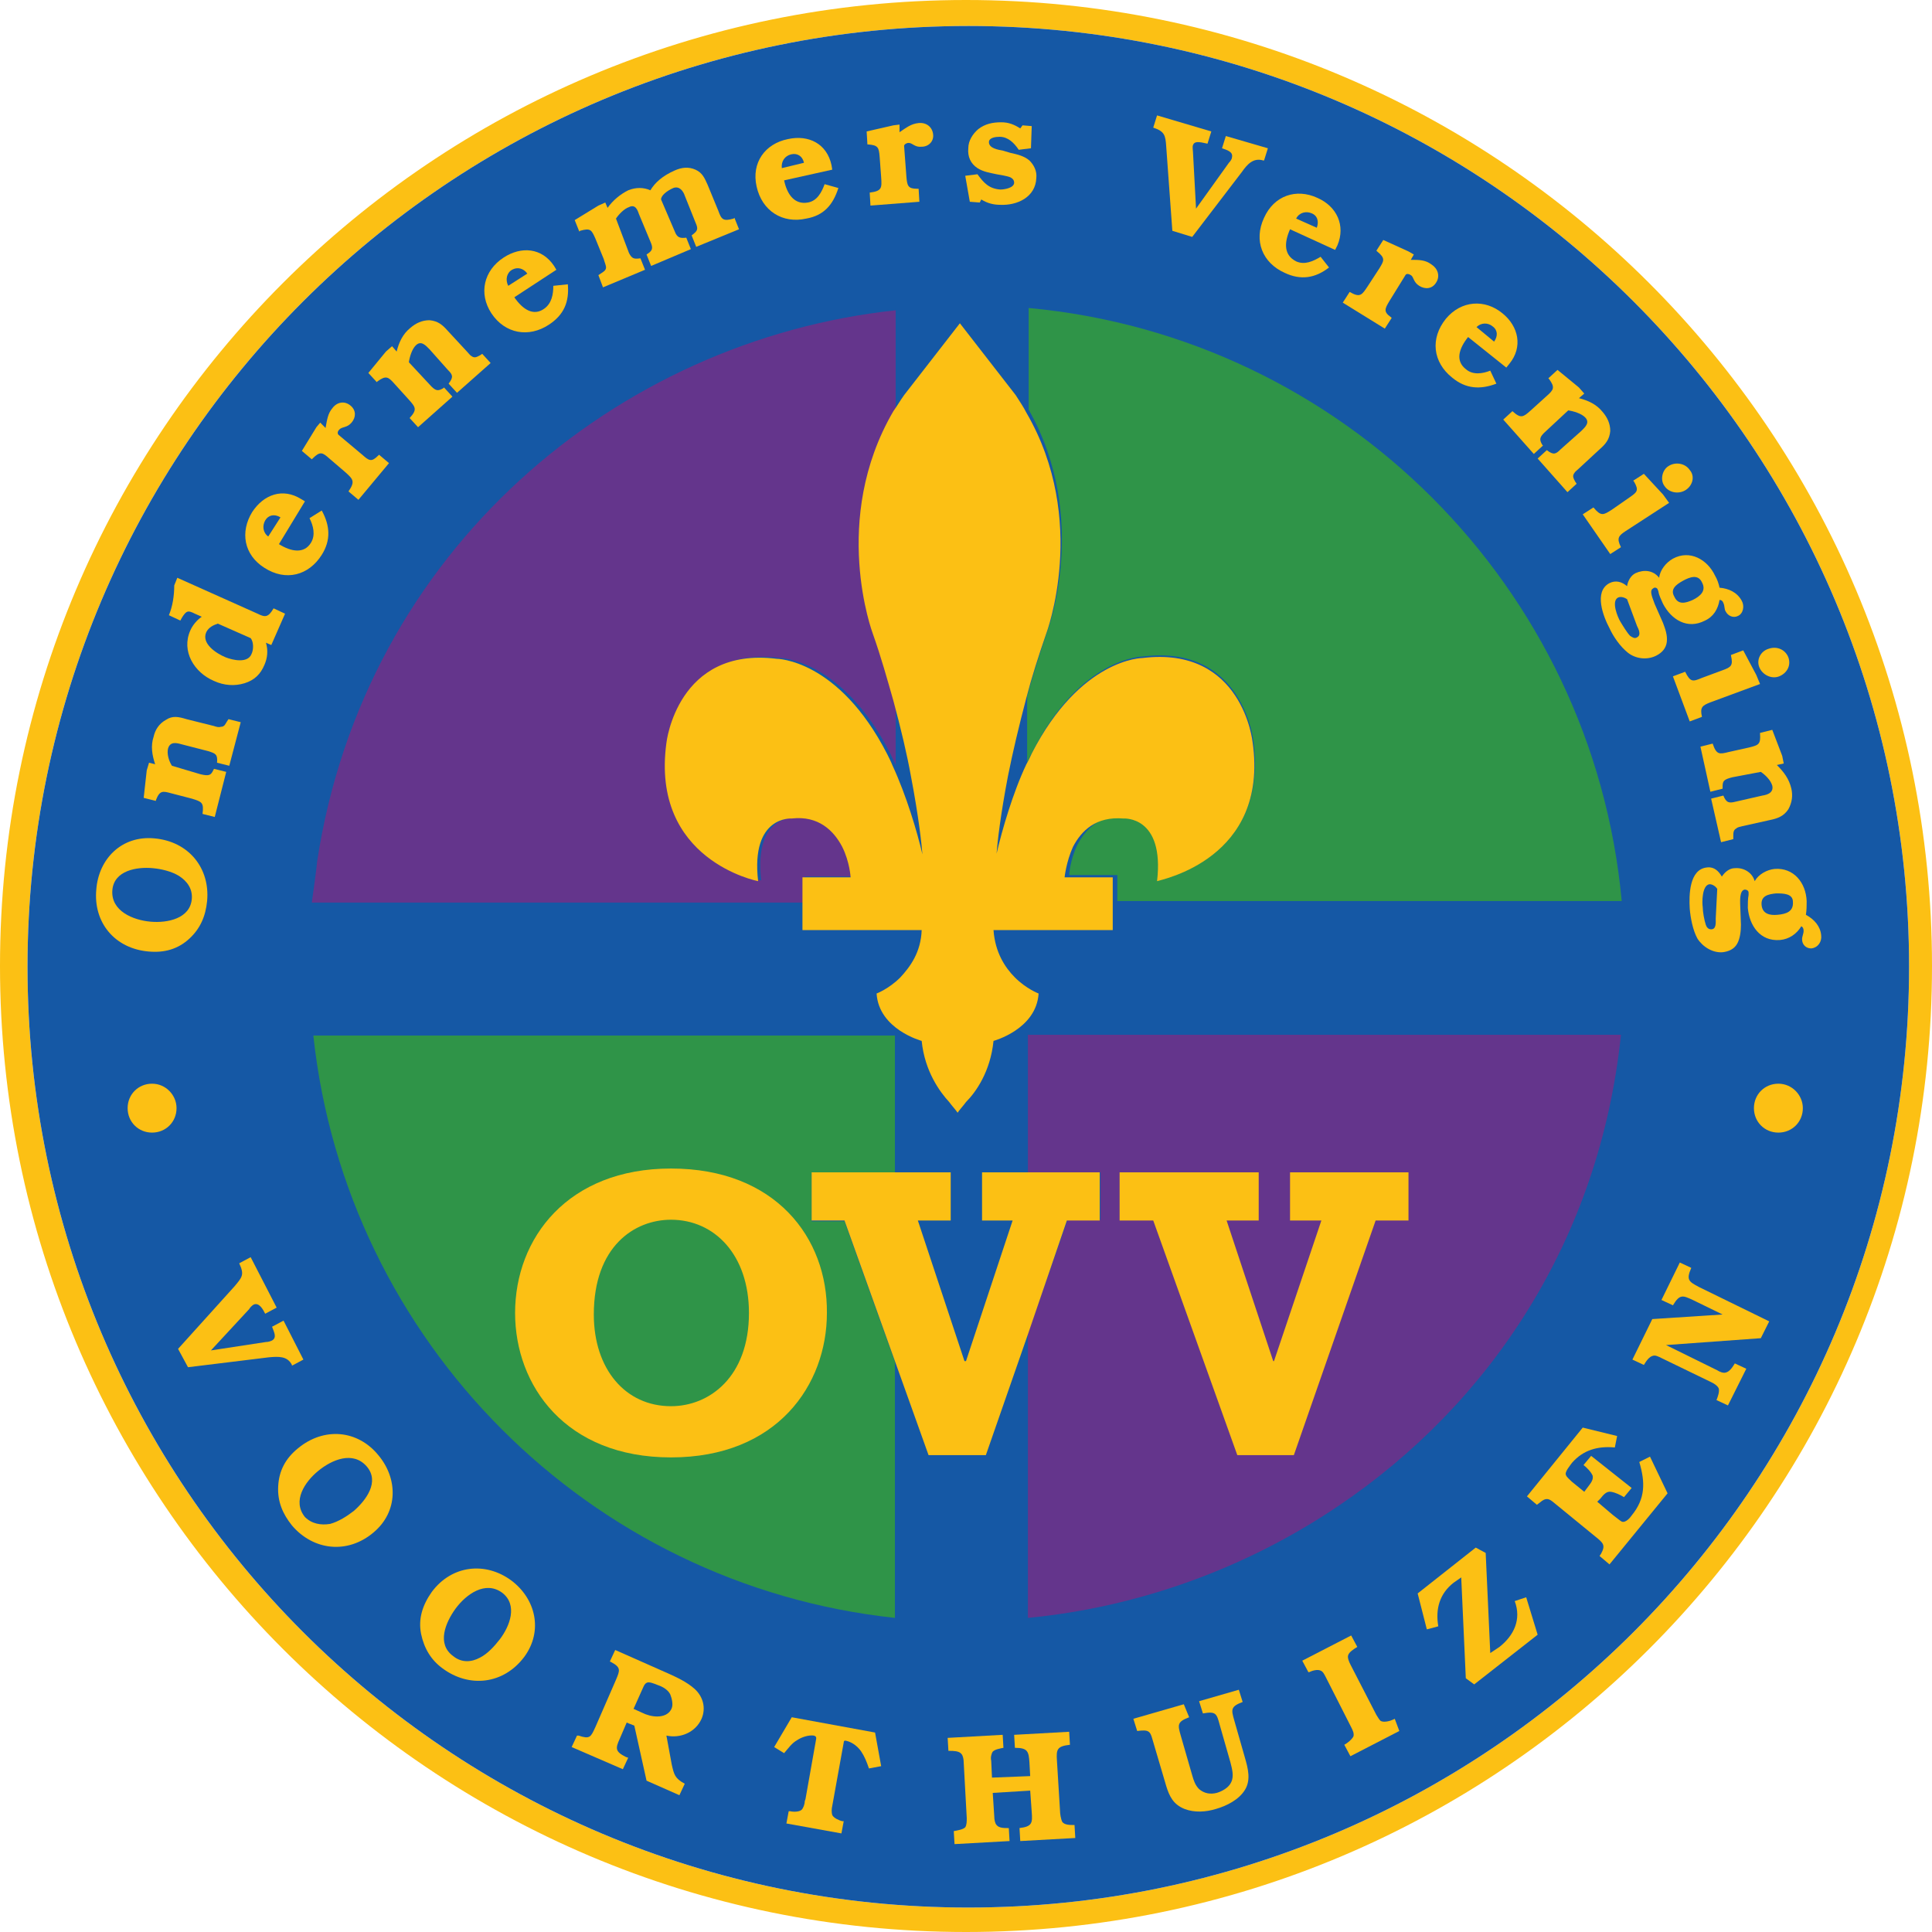 <?xml version="1.0" encoding="UTF-8" standalone="no"?>
<!-- Generator: Adobe Illustrator 28.1.0, SVG Export Plug-In . SVG Version: 6.00 Build 0)  -->

<svg version="1.1" id="Laag_2" x="0px" y="0px" viewBox="0 0 252.8 252.8" xml:space="preserve" sodipodi:docname="0173logo.svg" width="252.8" height="252.8" inkscape:version="1.3 (0e150ed6c4, 2023-07-21)" xmlns:inkscape="http://www.inkscape.org/namespaces/inkscape" xmlns:sodipodi="http://sodipodi.sourceforge.net/DTD/sodipodi-0.dtd" xmlns="http://www.w3.org/2000/svg" xmlns:svg="http://www.w3.org/2000/svg"><defs id="defs44" /><sodipodi:namedview id="namedview44" pagecolor="#ffffff" bordercolor="#666666" borderopacity="1.0" inkscape:showpageshadow="2" inkscape:pageopacity="0.0" inkscape:pagecheckerboard="0" inkscape:deskcolor="#d1d1d1" inkscape:clip-to-page="false" inkscape:zoom="2.8677249" inkscape:cx="126.75554" inkscape:cy="124.66328" inkscape:window-width="1920" inkscape:window-height="1009" inkscape:window-x="-8" inkscape:window-y="-8" inkscape:window-maximized="1" inkscape:current-layer="Laag_2" />&#10;<style type="text/css" id="style1">&#10;	.st0{fill:#FCC014;}&#10;	.st1{fill:#1558A5;}&#10;	.st2{fill:none;}&#10;	.st3{fill:#64358C;}&#10;	.st4{fill:#663488;}&#10;	.st5{fill:#2F9448;}&#10;</style>&#10;<path class="st0" d="M 126.4,0 C 56.6,0 0,56.6 0,126.4 c 0,69.8 56.6,126.4 126.4,126.4 69.8,0 126.4,-56.6 126.4,-126.4 C 252.8,56.6 196.2,0 126.4,0 Z m 0.3,249.6 C 58.7,249.6 3.6,194.5 3.6,126.5 3.6,58.5 58.7,3.4 126.7,3.4 c 68,0 123.1,55.1 123.1,123.1 0,68 -55.1,123.1 -123.1,123.1 z" id="path1" />&#10;<path class="st1" d="M 126.7,3.4 C 58.7,3.4 3.6,58.5 3.6,126.5 c 0,68 55.1,123.1 123.1,123.1 68,0 123.1,-55.1 123.1,-123.1 0,-68 -55.1,-123.1 -123.1,-123.1 z" id="path2" />&#10;<g id="g23" transform="translate(-15.1,-17)">&#10;	<path class="st0" d="m 39.9,139.8 c -1.5,1.4 -3.3,1.9 -5.4,1.7 -4.4,-0.4 -7.2,-3.8 -6.8,-8.1 0.3,-4 3.3,-7.1 7.6,-6.7 4.5,0.4 7.3,3.9 6.9,8.2 -0.2,2 -0.9,3.6 -2.3,4.9 z m -1.4,-8.2 c -1,-0.6 -2.3,-0.9 -3.4,-1 -2.1,-0.2 -5.1,0.3 -5.3,2.9 -0.2,2.7 2.7,3.9 5,4.1 2.2,0.2 5.2,-0.4 5.4,-3 0.1,-1.3 -0.6,-2.3 -1.7,-3 z" id="path3" />&#10;	<path class="st0" d="m 41.3,118.3 c 1.2,0.3 1.4,0.1 1.7,-0.5 l 0.1,-0.2 1.6,0.4 -1.5,5.9 -1.6,-0.4 c 0.2,-1.5 -0.1,-1.6 -1.4,-2 l -2.7,-0.7 c -1.1,-0.3 -1.5,-0.4 -2,0.9 v 0.1 l -1.6,-0.4 0.4,-3.6 0.3,-1 0.8,0.2 c -0.4,-1.2 -0.6,-2.4 -0.2,-3.6 0.2,-0.9 0.7,-1.7 1.6,-2.2 0.9,-0.6 1.7,-0.4 2.7,-0.1 l 3.6,0.9 c 0.3,0.1 0.6,0.2 0.9,0.1 0.5,0 0.6,-0.4 0.8,-0.7 l 0.2,-0.3 1.6,0.4 -1.5,5.7 -1.6,-0.4 c 0.1,-1.1 -0.2,-1.2 -1.1,-1.5 l -3.5,-0.9 c -0.7,-0.2 -1.5,-0.4 -1.8,0.5 -0.2,0.7 0.1,1.7 0.5,2.3 z" id="path4" />&#10;	<path class="st0" d="m 48.8,97.3 c 1,0.5 1.4,0.5 2.1,-0.7 l 1.5,0.7 -1.8,4.1 -0.7,-0.3 c 0.3,1 0.2,2 -0.2,2.9 -0.5,1.2 -1.3,2 -2.6,2.4 -1.3,0.4 -2.7,0.3 -4,-0.3 -2.6,-1.1 -4.3,-3.9 -3.1,-6.6 0.3,-0.7 0.9,-1.4 1.5,-1.8 l -0.9,-0.4 c -0.4,-0.2 -0.8,-0.4 -1.1,-0.2 -0.3,0.2 -0.6,0.7 -0.8,1.1 l -1.5,-0.7 c 0.5,-1.2 0.7,-2.6 0.7,-3.9 l 0.4,-1 z m -5.2,1.3 c -0.6,0.2 -1.2,0.5 -1.5,1.1 -0.7,1.5 1.3,2.8 2.5,3.3 1,0.4 2.9,0.8 3.4,-0.4 0.3,-0.6 0.3,-1.6 -0.1,-2.1 z" id="path5" />&#10;	<path class="st0" d="m 51.6,88.2 c 1.6,1 3.3,1.3 4.2,-0.2 0.6,-1 0.3,-2.2 -0.2,-3.2 l 1.6,-1 c 1.1,2 1.2,3.9 0,5.8 -1.7,2.7 -4.7,3.5 -7.5,1.7 -2.7,-1.7 -3.2,-4.7 -1.6,-7.3 1.5,-2.3 4,-3.2 6.4,-1.7 l 0.5,0.3 z m 0.2,-3.5 c -0.8,-0.5 -1.6,-0.3 -2,0.4 -0.4,0.7 -0.3,1.6 0.4,2.1 z" id="path6" />&#10;	<path class="st0" d="m 57.7,73 c 0.2,-1.1 0.3,-1.9 0.9,-2.6 0.6,-0.8 1.6,-1 2.4,-0.3 0.7,0.6 0.7,1.5 0.1,2.2 -0.6,0.7 -1.2,0.5 -1.6,0.9 -0.2,0.2 -0.3,0.5 -0.1,0.7 l 3.1,2.6 c 0.9,0.8 1.2,1 2.1,0.1 l 0.1,-0.1 1.3,1.1 -4,4.8 -1.3,-1.1 C 61.6,80 61.3,79.7 60.3,78.8 L 58.2,77 C 57.3,76.2 57,76 56,77 L 55.9,77.1 54.6,76 56.5,72.9 57,72.3 Z" id="path7" />&#10;	<path class="st0" d="m 71.3,67.3 c 0.8,0.9 1.1,0.9 1.8,0.5 l 0.1,-0.1 1.1,1.2 -4.5,4 -1.1,-1.2 c 1,-1.1 0.8,-1.4 -0.1,-2.4 L 66.7,67.2 C 65.9,66.3 65.6,66.1 64.5,66.9 L 64.4,67 63.3,65.8 65.6,63 66.4,62.3 67,63 c 0.3,-1.2 0.8,-2.3 1.8,-3.1 0.7,-0.6 1.5,-1 2.5,-1 1.1,0.1 1.7,0.6 2.4,1.4 l 2.5,2.7 c 0.2,0.2 0.4,0.5 0.6,0.6 0.4,0.3 0.7,0.1 1.1,-0.1 l 0.3,-0.2 1.1,1.2 -4.4,3.9 -1.1,-1.2 c 0.7,-0.9 0.5,-1.2 -0.1,-1.8 l -2.4,-2.7 c -0.5,-0.5 -1.1,-1.2 -1.8,-0.5 -0.5,0.5 -0.8,1.5 -0.9,2.2 z" id="path8" />&#10;	<path class="st0" d="m 82.4,55.9 c 1.1,1.6 2.5,2.5 3.9,1.5 1,-0.7 1.2,-1.9 1.2,-3 l 1.9,-0.2 c 0.2,2.3 -0.5,4 -2.5,5.3 -2.6,1.7 -5.7,1.2 -7.5,-1.5 -1.7,-2.6 -1,-5.6 1.6,-7.3 2.3,-1.5 5,-1.3 6.6,1.1 l 0.3,0.5 z m 1.7,-3.1 c -0.5,-0.7 -1.3,-0.9 -2,-0.5 -0.7,0.4 -0.9,1.3 -0.5,2.1 z" id="path9" />&#10;	<path class="st0" d="m 97.4,50.1 c 0.4,0.8 0.7,0.8 1.5,0.7 l 0.6,1.5 -5.5,2.3 -0.6,-1.6 0.3,-0.2 c 0.3,-0.2 0.7,-0.4 0.7,-0.8 0,-0.3 -0.2,-0.7 -0.3,-1.1 L 93,48.2 c -0.5,-1.1 -0.6,-1.4 -2,-1 l -0.1,0.1 -0.6,-1.5 3.1,-1.9 0.9,-0.4 0.3,0.7 c 0.7,-1 1.7,-1.8 2.7,-2.3 1,-0.4 2,-0.4 2.9,0 0.6,-1 1.6,-1.9 3.2,-2.6 0.9,-0.4 1.8,-0.5 2.7,-0.1 0.9,0.4 1.2,1.1 1.6,2 l 1.4,3.4 c 0.4,1.1 0.6,1.4 2,1 l 0.1,-0.1 0.6,1.5 -5.6,2.3 -0.6,-1.5 c 0.8,-0.6 0.9,-0.8 0.5,-1.7 l -1.4,-3.5 c -0.2,-0.6 -0.7,-1.3 -1.5,-1 -0.9,0.4 -1.6,1 -1.6,1.5 l 1.8,4.2 c 0.3,0.8 0.7,0.9 1.5,0.8 l 0.6,1.5 -5.2,2.2 -0.6,-1.5 c 0.8,-0.5 0.9,-0.8 0.5,-1.7 L 98.7,45 c -0.2,-0.6 -0.5,-1.3 -1.3,-0.9 -0.6,0.2 -1.3,0.9 -1.7,1.5 z" id="path10" />&#10;	<path class="st0" d="m 117.7,40.6 c 0.4,1.9 1.4,3.2 3.1,2.9 1.2,-0.2 1.8,-1.3 2.2,-2.4 l 1.8,0.5 c -0.7,2.2 -1.9,3.6 -4.2,4 -3.1,0.7 -5.8,-1 -6.5,-4.2 -0.7,-3.1 1.1,-5.6 4.1,-6.2 2.7,-0.6 5.1,0.6 5.7,3.4 l 0.1,0.6 z m 2.6,-2.3 c -0.2,-0.9 -0.9,-1.3 -1.7,-1.1 -0.8,0.2 -1.3,0.9 -1.2,1.8 z" id="path11" />&#10;	<path class="st0" d="m 132.8,34.3 c 0.9,-0.6 1.5,-1.1 2.5,-1.2 1,-0.1 1.8,0.5 1.9,1.5 0.1,0.9 -0.6,1.6 -1.5,1.6 -0.9,0.1 -1.2,-0.5 -1.7,-0.5 -0.3,0 -0.6,0.2 -0.6,0.4 l 0.3,4 c 0.1,1.2 0.2,1.6 1.4,1.6 h 0.2 l 0.1,1.7 -6.4,0.5 -0.1,-1.7 c 1.6,-0.2 1.6,-0.6 1.5,-2 l -0.2,-2.7 C 130.1,36.3 130,36 128.7,35.9 h -0.1 l -0.1,-1.7 3.5,-0.8 0.8,-0.1 z" id="path12" />&#10;	<path class="st0" d="m 150,36.4 -1.6,0.2 c -0.6,-0.9 -1.4,-1.7 -2.5,-1.7 -0.5,0 -1.4,0.1 -1.4,0.7 0,0.8 1.2,1 1.8,1.1 l 1,0.3 c 0.9,0.2 1.8,0.4 2.5,1 0.6,0.6 1,1.4 0.9,2.3 -0.1,2.5 -2.5,3.6 -4.7,3.5 -0.9,0 -1.7,-0.2 -2.5,-0.7 l -0.2,0.4 -1.3,-0.1 -0.6,-3.4 1.6,-0.2 c 0.8,1.1 1.5,1.9 3,2 0.5,0 1.8,-0.2 1.8,-0.9 0,-0.4 -0.3,-0.6 -0.5,-0.7 -0.5,-0.2 -1.3,-0.3 -1.8,-0.4 -0.9,-0.2 -1.7,-0.3 -2.5,-0.8 -0.9,-0.6 -1.3,-1.5 -1.2,-2.6 0,-1 0.6,-1.9 1.3,-2.5 0.9,-0.7 1.9,-0.9 3,-0.9 1,0 1.7,0.3 2.5,0.8 l 0.3,-0.4 1.2,0.1 z" id="path13" />&#10;	<path class="st0" d="m 175.9,38.3 c 0.2,-0.2 0.4,-0.5 0.4,-0.7 0.2,-0.8 -0.8,-1 -1.3,-1.2 l 0.5,-1.6 5.5,1.6 -0.5,1.6 h -0.1 c -1.3,-0.4 -2.1,0.5 -2.8,1.5 l -6.5,8.5 -2.6,-0.8 -0.8,-11 c -0.1,-1.5 -0.2,-2 -1.7,-2.5 l 0.5,-1.6 7.1,2.1 -0.5,1.6 c -0.6,-0.1 -1.7,-0.5 -1.9,0.2 -0.1,0.2 0,0.7 0,0.9 l 0.4,7.4 z" id="path14" />&#10;	<path class="st0" d="m 183.9,47 c -0.8,1.8 -0.8,3.4 0.8,4.2 1.1,0.5 2.2,0 3.2,-0.6 L 189,52 c -1.8,1.4 -3.7,1.7 -5.8,0.7 -2.9,-1.3 -4.1,-4.2 -2.7,-7.2 1.3,-2.9 4.2,-3.9 7,-2.6 2.5,1.1 3.7,3.6 2.6,6.2 l -0.3,0.6 z m 3.5,-0.2 c 0.3,-0.8 0.1,-1.6 -0.7,-1.9 -0.7,-0.3 -1.6,-0.1 -2,0.7 z" id="path15" />&#10;	<path class="st0" d="m 199.7,51 c 1.1,0 1.9,0 2.7,0.6 0.8,0.5 1.2,1.5 0.6,2.4 -0.5,0.8 -1.4,0.9 -2.2,0.4 -0.8,-0.5 -0.7,-1.2 -1.1,-1.4 -0.3,-0.2 -0.6,-0.2 -0.7,0 l -2.1,3.4 c -0.6,1 -0.8,1.4 0.2,2.1 l 0.1,0.1 -0.9,1.4 -5.5,-3.4 0.9,-1.4 c 1.4,0.8 1.6,0.4 2.4,-0.8 l 1.5,-2.3 c 0.6,-1 0.8,-1.3 -0.3,-2.2 l -0.1,-0.1 0.9,-1.4 3.3,1.5 0.7,0.4 z" id="path16" />&#10;	<path class="st0" d="m 207.2,61.1 c -1.2,1.5 -1.7,3.1 -0.3,4.2 0.9,0.8 2.2,0.6 3.2,0.2 l 0.8,1.7 c -2.1,0.8 -4,0.7 -5.8,-0.8 -2.5,-2 -2.9,-5.1 -0.8,-7.7 2,-2.4 5.1,-2.6 7.4,-0.7 2.1,1.7 2.7,4.4 0.9,6.6 l -0.4,0.5 z m 3.4,0.6 c 0.5,-0.7 0.5,-1.5 -0.2,-2 -0.6,-0.5 -1.5,-0.5 -2.1,0.1 z" id="path17" />&#10;	<path class="st0" d="m 217.4,73.4 c -0.9,0.8 -0.9,1.1 -0.5,1.8 l 0.1,0.1 -1.2,1.1 -4,-4.5 1.2,-1.1 c 1.1,1 1.4,0.8 2.4,-0.1 l 2.1,-1.9 c 0.9,-0.8 1.1,-1.1 0.3,-2.2 l -0.1,-0.1 1.2,-1.1 2.8,2.3 0.7,0.8 -0.7,0.6 c 1.2,0.3 2.3,0.8 3.1,1.8 0.6,0.7 1,1.5 1,2.5 -0.1,1.1 -0.6,1.7 -1.4,2.4 l -2.7,2.5 c -0.2,0.2 -0.5,0.4 -0.6,0.6 -0.3,0.4 -0.1,0.7 0.1,1.1 l 0.2,0.3 -1.2,1.1 -3.9,-4.4 1.2,-1.1 c 0.9,0.7 1.2,0.5 1.8,-0.1 l 2.7,-2.4 c 0.5,-0.5 1.2,-1.1 0.5,-1.8 -0.5,-0.5 -1.5,-0.8 -2.2,-0.9 z" id="path18" />&#10;	<path class="st0" d="m 227.8,86.5 c -0.9,0.6 -1.2,0.9 -0.6,2.1 l -1.4,0.9 -3.6,-5.2 1.4,-0.9 c 1,1.2 1.3,1 2.4,0.3 l 2.3,-1.6 c 1,-0.7 1.3,-0.9 0.6,-2.1 l -0.1,-0.1 1.4,-0.9 2.5,2.7 0.8,1.1 z m 7.9,-5.4 c -0.9,0.6 -2.2,0.4 -2.8,-0.5 -0.6,-0.8 -0.3,-2.1 0.5,-2.6 0.9,-0.6 2.2,-0.4 2.8,0.5 0.7,0.8 0.4,2 -0.5,2.6 z" id="path19" />&#10;	<path class="st0" d="m 232.7,98.5 c 0.3,0.8 0.6,1.6 0.5,2.5 -0.1,0.8 -0.6,1.4 -1.4,1.8 -1.2,0.6 -2.7,0.4 -3.7,-0.4 -1,-0.8 -1.9,-2.1 -2.4,-3.2 -0.8,-1.5 -2.1,-4.8 0,-5.9 0.8,-0.4 1.6,-0.2 2.3,0.4 0.1,-0.7 0.5,-1.4 1.1,-1.7 1.1,-0.5 2.3,-0.4 3.1,0.6 0.1,-1 0.9,-2 1.8,-2.5 2.2,-1.2 4.5,0.1 5.5,2.2 0.3,0.5 0.5,1.1 0.6,1.6 1.2,0.1 2.3,0.6 2.9,1.7 0.4,0.7 0.2,1.7 -0.5,2 -0.6,0.3 -1.3,0 -1.6,-0.6 -0.2,-0.3 -0.1,-0.7 -0.3,-1.1 -0.1,-0.3 -0.3,-0.4 -0.5,-0.4 -0.2,1.2 -0.8,2.2 -1.9,2.7 -2.3,1.2 -4.4,-0.1 -5.5,-2.2 -0.2,-0.5 -0.5,-1 -0.6,-1.6 0,-0.1 -0.1,-0.2 -0.1,-0.3 -0.1,-0.2 -0.4,-0.3 -0.6,-0.1 -0.6,0.3 0.1,1.6 0.2,2 z M 228,95.4 c -0.3,-0.2 -0.8,-0.4 -1.2,-0.2 -0.9,0.5 0,2.6 0.3,3.1 0.3,0.5 0.9,1.5 1.3,1.9 0.3,0.2 0.6,0.4 0.9,0.2 0.6,-0.3 0.2,-1.1 0,-1.5 z m 7.3,-2.4 c -0.9,0.5 -1.7,1.1 -1.1,2.1 0.5,1.1 1.5,0.8 2.4,0.4 1,-0.5 1.8,-1.2 1.2,-2.3 -0.5,-1.1 -1.6,-0.7 -2.5,-0.2 z" id="path20" />&#10;	<path class="st0" d="m 238.9,108.9 c -1,0.4 -1.4,0.6 -1.1,1.9 l -1.6,0.6 -2.2,-5.9 1.6,-0.6 c 0.7,1.4 1,1.3 2.2,0.8 l 2.7,-1 c 1.1,-0.4 1.4,-0.6 1.1,-1.9 v -0.1 l 1.6,-0.6 1.7,3.2 0.5,1.2 z m 9,-3.4 c -1,0.4 -2.2,-0.2 -2.6,-1.2 -0.4,-1 0.2,-2.1 1.2,-2.4 1.1,-0.4 2.2,0.1 2.6,1.1 0.4,1.1 -0.2,2.1 -1.2,2.5 z" id="path21" />&#10;	<path class="st0" d="m 241.8,118.7 c -1.2,0.3 -1.3,0.5 -1.3,1.3 v 0.2 l -1.6,0.4 -1.3,-5.9 1.6,-0.4 c 0.5,1.5 0.9,1.4 2.1,1.1 l 2.7,-0.6 c 1.2,-0.3 1.5,-0.4 1.4,-1.8 v -0.1 l 1.6,-0.4 1.3,3.4 0.2,1 -0.9,0.2 c 0.9,0.9 1.6,1.8 1.9,3.1 0.2,0.9 0.1,1.8 -0.4,2.7 -0.6,0.9 -1.4,1.2 -2.4,1.4 l -3.6,0.8 c -0.3,0.1 -0.6,0.1 -0.8,0.3 -0.4,0.2 -0.4,0.6 -0.4,1 v 0.4 l -1.6,0.4 -1.3,-5.7 1.6,-0.4 c 0.4,1 0.8,1 1.6,0.8 l 3.5,-0.8 c 0.7,-0.1 1.5,-0.4 1.3,-1.3 -0.2,-0.7 -0.9,-1.4 -1.5,-1.8 z" id="path22" />&#10;	<path class="st0" d="m 242.9,138 c 0,0.8 -0.1,1.8 -0.5,2.5 -0.4,0.7 -1.1,1 -1.9,1.1 -1.3,0.1 -2.6,-0.7 -3.3,-1.8 -0.6,-1.1 -0.9,-2.7 -1,-3.9 -0.1,-1.7 -0.1,-5.2 2.3,-5.4 0.9,-0.1 1.5,0.5 1.9,1.2 0.4,-0.6 1,-1.1 1.7,-1.1 1.2,-0.1 2.3,0.6 2.6,1.7 0.5,-0.9 1.6,-1.5 2.6,-1.6 2.5,-0.2 4.1,1.8 4.2,4.2 0,0.6 0,1.2 -0.1,1.8 1.1,0.6 1.9,1.5 2,2.7 0.1,0.8 -0.4,1.6 -1.3,1.7 -0.7,0 -1.2,-0.5 -1.2,-1.2 0,-0.4 0.2,-0.7 0.2,-1.1 0,-0.3 -0.1,-0.5 -0.3,-0.6 -0.6,1 -1.6,1.7 -2.8,1.8 -2.6,0.2 -4,-1.9 -4.2,-4.2 0,-0.5 0,-1.2 0.1,-1.7 0,-0.1 0,-0.2 0,-0.3 0,-0.3 -0.3,-0.4 -0.5,-0.4 -0.7,0.1 -0.6,1.5 -0.6,1.9 z m -3.1,-4.7 c -0.2,-0.3 -0.6,-0.6 -1,-0.6 -1,0.1 -1,2.4 -0.9,3 0,0.6 0.2,1.7 0.4,2.3 0.1,0.3 0.3,0.6 0.7,0.6 0.7,0 0.6,-0.9 0.6,-1.4 z m 7.7,0.6 c -1,0.1 -2,0.3 -1.9,1.5 0.1,1.2 1.1,1.4 2.1,1.3 1.1,-0.1 2.1,-0.4 2,-1.7 0,-1.1 -1.3,-1.1 -2.2,-1.1 z" id="path23" />&#10;</g>&#10;<g id="g34" transform="translate(-15.1,-17)">&#10;	<path class="st0" d="m 49.9,192.6 c 0.3,0 0.6,-0.1 0.8,-0.2 0.7,-0.4 0.2,-1.2 0,-1.8 l 1.5,-0.8 2.6,5.1 -1.5,0.8 v -0.1 c -0.6,-1.2 -1.8,-1.1 -3,-1 l -10.6,1.3 -1.3,-2.4 7.4,-8.2 c 1,-1.2 1.3,-1.5 0.6,-3 l 1.5,-0.8 3.4,6.6 -1.5,0.8 c -0.3,-0.6 -0.8,-1.5 -1.5,-1.2 -0.2,0.1 -0.5,0.4 -0.6,0.6 l -5,5.4 z" id="path24" />&#10;	<path class="st0" d="m 51.5,211.5 c 0.1,-2.1 1,-3.7 2.6,-5 3.4,-2.8 7.8,-2.4 10.5,0.9 2.6,3.1 2.6,7.4 -0.6,10.1 -3.4,2.9 -7.9,2.4 -10.7,-0.9 -1.2,-1.5 -1.9,-3.1 -1.8,-5.1 z m 6.8,4.9 c 1.1,-0.3 2.2,-1 3.1,-1.7 1.6,-1.4 3.4,-3.8 1.7,-5.8 -1.8,-2.1 -4.6,-0.9 -6.4,0.6 -1.7,1.4 -3.4,3.9 -1.7,6 0.9,0.9 2.1,1.1 3.3,0.9 z" id="path25" />&#10;	<path class="st0" d="m 70.2,230.8 c -0.4,-2 0.2,-3.8 1.4,-5.5 2.6,-3.5 7,-4 10.4,-1.5 3.2,2.4 4.2,6.6 1.7,10 -2.7,3.6 -7.2,4.1 -10.7,1.5 -1.5,-1.1 -2.4,-2.6 -2.8,-4.5 z m 7.7,3.1 c 1,-0.5 1.9,-1.5 2.6,-2.4 1.3,-1.7 2.4,-4.5 0.3,-6.1 -2.2,-1.6 -4.7,0.2 -6.1,2.1 -1.3,1.8 -2.5,4.6 -0.3,6.2 1.1,0.9 2.4,0.8 3.5,0.2 z" id="path26" />&#10;	<path class="st0" d="m 103,247.9 c 0.3,1.3 0.4,1.8 1.7,2.5 l -0.7,1.5 -4.3,-1.9 -1.6,-7.2 -1,-0.4 -0.9,2.1 c -0.6,1.3 -0.6,1.7 0.8,2.4 l 0.3,0.1 -0.7,1.5 -6.7,-2.9 0.7,-1.5 h 0.2 c 1.5,0.5 1.6,0.2 2.2,-1.1 l 2.7,-6.2 c 0.5,-1.2 0.7,-1.6 -0.6,-2.3 l -0.2,-0.1 0.7,-1.5 7,3.1 c 1.1,0.5 2.4,1.1 3.4,2 1.1,1 1.5,2.5 0.9,3.9 -0.8,1.8 -2.8,2.6 -4.6,2.2 z m -3.9,-6.8 c 0.6,0.3 1.3,0.5 2,0.5 0.8,0 1.6,-0.3 1.9,-1.1 0.2,-0.5 0,-1.3 -0.2,-1.8 -0.3,-0.6 -1,-1 -1.6,-1.2 -0.5,-0.2 -1.2,-0.5 -1.5,-0.3 -0.2,0.1 -0.3,0.3 -0.4,0.5 l -1.3,2.9 z" id="path27" />&#10;	<path class="st0" d="m 121.9,244.5 c 0,-0.2 0,-0.3 -0.3,-0.4 -0.7,-0.1 -1.6,0.2 -2.2,0.6 -0.7,0.4 -1.1,1 -1.7,1.7 l -1.3,-0.8 2.3,-3.9 10.9,2 0.8,4.4 -1.6,0.3 c -0.3,-0.9 -0.6,-1.6 -1,-2.2 -0.4,-0.6 -1.1,-1.2 -1.9,-1.4 -0.3,-0.1 -0.4,0 -0.4,0.2 l -1.5,8.3 c -0.1,0.4 -0.1,0.9 0,1.2 0.2,0.4 0.9,0.7 1.3,0.8 h 0.2 l -0.3,1.6 -7.2,-1.3 0.3,-1.6 h 0.2 c 0.4,0.1 1.2,0.1 1.5,-0.2 0.2,-0.2 0.4,-0.7 0.4,-1.1 l 0.1,-0.3 z" id="path28" />&#10;	<path class="st0" d="m 149.9,249.4 -0.1,-1.8 c -0.1,-1.4 -0.2,-1.9 -1.9,-1.9 l -0.1,-1.7 7.2,-0.4 0.1,1.7 c -1.7,0.2 -1.8,0.6 -1.7,2.1 l 0.4,6.5 c 0,0.4 0.1,1.1 0.3,1.5 0.3,0.4 1,0.4 1.5,0.4 h 0.1 l 0.1,1.7 -7.2,0.4 -0.1,-1.7 c 1.7,-0.2 1.7,-0.7 1.6,-2.1 l -0.2,-2.8 -4.9,0.3 0.2,3.1 c 0,0.4 0.1,0.9 0.3,1.1 0.3,0.4 1,0.4 1.4,0.4 h 0.2 l 0.1,1.7 -7.2,0.4 -0.1,-1.7 c 0.5,-0.1 1.2,-0.2 1.5,-0.5 0.2,-0.3 0.2,-0.8 0.2,-1.2 l -0.4,-7.3 c 0,-0.4 -0.1,-0.9 -0.3,-1.1 -0.3,-0.4 -1.1,-0.4 -1.5,-0.4 h -0.2 l -0.1,-1.7 7.2,-0.4 0.1,1.7 c -0.5,0.1 -1.1,0.2 -1.4,0.5 -0.2,0.3 -0.3,0.8 -0.2,1.2 l 0.1,2.2 z" id="path29" />&#10;	<path class="st0" d="m 170.7,241.7 c -1.6,0.6 -1.5,1 -1.1,2.4 l 1.5,5.2 c 0.2,0.7 0.4,1.3 0.9,1.8 0.7,0.6 1.5,0.7 2.3,0.5 0.7,-0.2 1.6,-0.7 1.9,-1.4 0.4,-0.8 0.1,-1.8 -0.1,-2.6 l -1.4,-4.9 c -0.4,-1.5 -0.5,-1.8 -2.2,-1.5 l -0.5,-1.6 5.2,-1.5 0.5,1.6 c -1.6,0.6 -1.5,1 -1.1,2.4 l 1.4,4.9 c 0.4,1.4 0.8,2.9 0,4.2 -0.8,1.3 -2.4,2.1 -3.8,2.5 -1.3,0.4 -2.8,0.5 -4.1,0 -1.5,-0.6 -2,-1.7 -2.4,-3 l -1.8,-6.1 c -0.3,-1.1 -0.5,-1.3 -2,-1.1 l -0.5,-1.6 6.6,-1.9 z" id="path30" />&#10;	<path class="st0" d="m 198.2,243.5 -6.4,3.3 -0.8,-1.5 c 0.4,-0.2 1,-0.7 1.2,-1.1 0.1,-0.4 -0.1,-0.8 -0.3,-1.2 l -3.3,-6.5 c -0.2,-0.4 -0.4,-0.8 -0.7,-0.9 -0.4,-0.2 -1.1,0 -1.5,0.2 h -0.1 l -0.8,-1.5 6.4,-3.3 0.8,1.5 c -0.5,0.3 -1.1,0.7 -1.2,1.1 -0.1,0.3 0.1,0.8 0.3,1.2 l 3.4,6.6 c 0.2,0.3 0.4,0.7 0.6,0.8 0.4,0.2 1.2,0 1.6,-0.2 l 0.2,-0.1 z" id="path31" />&#10;	<path class="st0" d="m 209.5,220.2 0.6,13.1 1.2,-0.8 c 1.9,-1.5 2.9,-3.6 2,-6 l 1.5,-0.5 1.5,4.9 -8.3,6.5 -1.1,-0.8 -0.6,-13.2 -1,0.7 c -1.8,1.4 -2.4,3.4 -2,5.7 l -1.5,0.4 -1.2,-4.7 7.6,-6 z" id="path32" />&#10;	<path class="st0" d="m 228.6,211.7 -1,1.2 c -0.5,-0.3 -1.1,-0.6 -1.7,-0.7 -0.6,-0.1 -1,0.4 -1.4,0.9 l -0.4,0.4 2,1.7 c 0.4,0.3 1,0.8 1.2,0.9 0.5,0.2 1.1,-0.5 1.3,-0.8 1.8,-2.2 1.8,-4.3 1,-7 l 1.4,-0.7 2.3,4.8 -7.6,9.3 -1.3,-1.1 0.2,-0.3 c 0.6,-1.1 0.3,-1.4 -0.7,-2.2 l -5.5,-4.5 c -0.6,-0.5 -1,-0.7 -1.8,0 l -0.4,0.3 -1.3,-1.1 7.3,-9 4.5,1.1 -0.3,1.5 c -2.2,-0.2 -4.1,0.3 -5.6,2 -0.2,0.3 -1,1.2 -0.8,1.6 0.1,0.3 0.5,0.6 0.8,0.9 l 1.6,1.3 0.6,-0.8 c 0.3,-0.4 0.6,-0.8 0.5,-1.3 -0.2,-0.5 -0.8,-1.1 -1.2,-1.4 l 1,-1.2 z" id="path33" />&#10;	<path class="st0" d="m 240.5,189 -3.9,-1.9 c -1.3,-0.6 -1.7,-0.8 -2.6,0.7 l -1.5,-0.7 2.4,-4.9 1.5,0.7 c -0.7,1.6 -0.3,1.8 1,2.5 l 9.2,4.5 -1.1,2.2 -12.4,0.9 6.7,3.3 c 0.3,0.2 0.8,0.4 1.1,0.3 0.5,-0.1 0.9,-0.7 1.2,-1.2 l 1.5,0.7 -2.4,4.8 -1.5,-0.7 c 0.2,-0.5 0.4,-1.1 0.3,-1.5 -0.1,-0.3 -0.5,-0.6 -0.9,-0.8 l -6.6,-3.2 c -0.4,-0.2 -0.8,-0.4 -1.1,-0.3 -0.5,0.1 -0.9,0.7 -1.2,1.2 l -1.5,-0.7 2.6,-5.3 z" id="path34" />&#10;</g>&#10;<path class="st2" d="m 87.8,159.6 c -4.8,0 -10.1,3.5 -10.1,12.4 0,7.1 4.1,12 10.1,12 5,0 10.2,-3.8 10.2,-12.2 0,-7.6 -4.5,-12.2 -10.2,-12.2 z" id="path35" />&#10;<path class="st3" d="m 134.5,135.4 v 18 h 9.5 v 6.2 h -4.3 l -5.2,14.9 v 37.2 c 14.5,-1.4 28.6,-6.5 40.7,-14.7 19.7,-13.3 34.1,-34.7 36.9,-61.6 z" id="path36" />&#10;<polygon class="st4" points="184.4,207.4 177,207.4 166,176.7 161.6,176.7 161.6,170.4 179.8,170.4 179.8,176.7 175.6,176.7 181.7,195.1 181.8,195.1 188,176.7 183.9,176.7 183.9,170.4 199.4,170.4 199.4,176.7 195.1,176.7 " id="polygon36" transform="translate(-15.1,-17)" />&#10;<path class="st5" d="m 106.2,159.7 v -6.2 h 10.9 v -18 H 41 c 4.3,40.1 36.1,71.9 76.1,76.2 v -33.5 l -6.6,-18.4 h -4.3 z" id="path37" />&#10;<polygon class="st0" points="143.6,176.7 147.6,176.7 141.5,195.1 141.3,195.1 135.2,176.7 139.5,176.7 139.5,170.4 132.2,170.4 121.3,170.4 121.3,176.7 125.6,176.7 132.2,195.1 136.6,207.4 144.1,207.4 149.6,191.6 154.7,176.7 159,176.7 159,170.4 149.6,170.4 143.6,170.4 " id="polygon37" transform="translate(-15.1,-17)" />&#10;<polygon class="st0" points="181.8,195.1 181.7,195.1 175.6,176.7 179.8,176.7 179.8,170.4 161.6,170.4 161.6,176.7 166,176.7 177,207.4 184.4,207.4 195.1,176.7 199.4,176.7 199.4,170.4 183.9,170.4 183.9,176.7 188,176.7 " id="polygon38" transform="translate(-15.1,-17)" />&#10;<path class="st0" d="m 235.9,145 c 0,1.8 -1.4,3.2 -3.2,3.2 -1.8,0 -3.2,-1.4 -3.2,-3.2 0,-1.8 1.4,-3.2 3.2,-3.2 1.8,0 3.2,1.5 3.2,3.2 z" id="path38" />&#10;<path class="st0" d="m 23.1,145 c 0,1.8 -1.4,3.2 -3.2,3.2 -1.8,0 -3.2,-1.4 -3.2,-3.2 0,-1.8 1.4,-3.2 3.2,-3.2 1.8,0 3.2,1.5 3.2,3.2 z" id="path39" />&#10;<path class="st5" d="m 137,82.7 c -1,3 -1.9,5.8 -2.6,8.4 v 8.7 c 0.2,-0.5 0.4,-0.9 0.7,-1.4 6.3,-12.5 14.5,-12.5 14.5,-12.5 13,-1.6 14.4,11 14.4,11 2.1,15.4 -12,18.1 -12,18.1 1,-8.6 -4.4,-8.2 -4.4,-8.2 -3.5,-0.4 -5.5,1.6 -6.6,3.7 -1,2 -1.1,4 -1.1,4 h 6.3 v 3.4 h 66 C 208.4,76.8 175.7,44.1 134.6,40.3 v 13.3 c 8.1,14.3 2.4,29.1 2.4,29.1 z" id="path40" />&#10;<path class="st2" d="m 121,111.6 c -0.1,-1.4 -0.5,-5 -1.5,-10.2 -0.6,-2.9 -1.3,-6.2 -2.3,-9.9 v 8.6 c 1.6,3.8 3.1,8.5 3.8,11.5 z" id="path41" />&#10;<path class="st3" d="m 111.7,114.7 c 0,0 -0.2,-2 -1.1,-4 -1.1,-2.1 -3,-4 -6.6,-3.7 0,0 -5.4,-0.4 -4.4,8.2 0,0 -14.2,-2.7 -12,-18.1 0,0 1.3,-12.6 14.4,-11 0,0 8.1,0 14.5,12.5 0.2,0.5 0.5,1 0.7,1.5 v -8.6 c -0.7,-2.7 -1.6,-5.7 -2.7,-8.8 0,0 -5.7,-14.9 2.7,-29.1 v -13 C 80.7,44.5 47.7,72 41.5,112.7 c 0,0.3 -0.6,4.8 -0.7,5.4 h 64.5 v -3.4 z" id="path42" />&#10;<path class="st0" d="m 163.9,97.1 c 0,0 -1.3,-12.6 -14.4,-11 0,0 -8.1,0 -14.5,12.5 -0.2,0.4 -0.4,0.9 -0.7,1.4 -1.8,3.8 -3.2,8.7 -3.9,11.7 0.1,-1.4 0.5,-5 1.5,-10.2 0.6,-3 1.4,-6.4 2.4,-10.2 0.7,-2.7 1.6,-5.5 2.6,-8.4 0,0 5.6,-14.8 -2.6,-28.9 -0.4,-0.8 -0.9,-1.5 -1.4,-2.3 l -7.3,-9.4 v 0 0 0 0 0 0 l -7.3,9.4 c -0.5,0.7 -0.9,1.4 -1.4,2.1 -8.3,14.2 -2.7,29.1 -2.7,29.1 1.1,3.1 1.9,6 2.7,8.8 1,3.7 1.8,7.1 2.3,9.9 1,5.2 1.4,8.9 1.5,10.2 -0.7,-3 -2.1,-7.7 -3.9,-11.6 -0.2,-0.5 -0.5,-1.1 -0.7,-1.5 -6.4,-12.5 -14.5,-12.5 -14.5,-12.5 -13,-1.6 -14.4,11 -14.4,11 -2.1,15.4 12,18.1 12,18.1 -1,-8.6 4.4,-8.2 4.4,-8.2 3.5,-0.4 5.5,1.6 6.6,3.7 1,2 1.1,4 1.1,4 H 105 v 3.4 3.5 h 15.6 c -0.1,2.9 -1.5,4.8 -2.8,6.2 -1.5,1.5 -3.1,2.1 -3.1,2.1 0.3,4.7 5.9,6.2 5.9,6.2 0.4,4 2.4,6.7 3.6,8 0.2,0.3 1,1.2 1.1,1.4 v 0 0 0 c 0.1,-0.2 0.9,-1.1 1.1,-1.4 1.3,-1.3 3.2,-4 3.6,-8 0,0 5.6,-1.5 5.9,-6.2 0,0 -1.6,-0.6 -3.1,-2.1 -1.3,-1.3 -2.6,-3.3 -2.8,-6.2 h 15.6 v -3.5 -3.4 h -6.3 c 0,0 0.2,-2 1.1,-4 1.1,-2.1 3,-4 6.6,-3.7 0,0 5.4,-0.4 4.4,8.2 0.5,-0.2 14.7,-2.9 12.5,-18.2 z" id="path43" />&#10;<path class="st0" d="m 87.8,152.9 c -13.5,0 -20.4,9.1 -20.4,18.9 0,9.5 6.6,18.9 20.4,18.9 13.9,0 20.4,-9.5 20.4,-18.9 0.1,-9.8 -6.7,-18.9 -20.4,-18.9 z m 0,31.1 c -6,0 -10.1,-4.9 -10.1,-12 0,-8.9 5.3,-12.4 10.1,-12.4 5.7,0 10.2,4.6 10.2,12.2 0,8.4 -5.2,12.2 -10.2,12.2 z" id="path44" />&#10;</svg>
